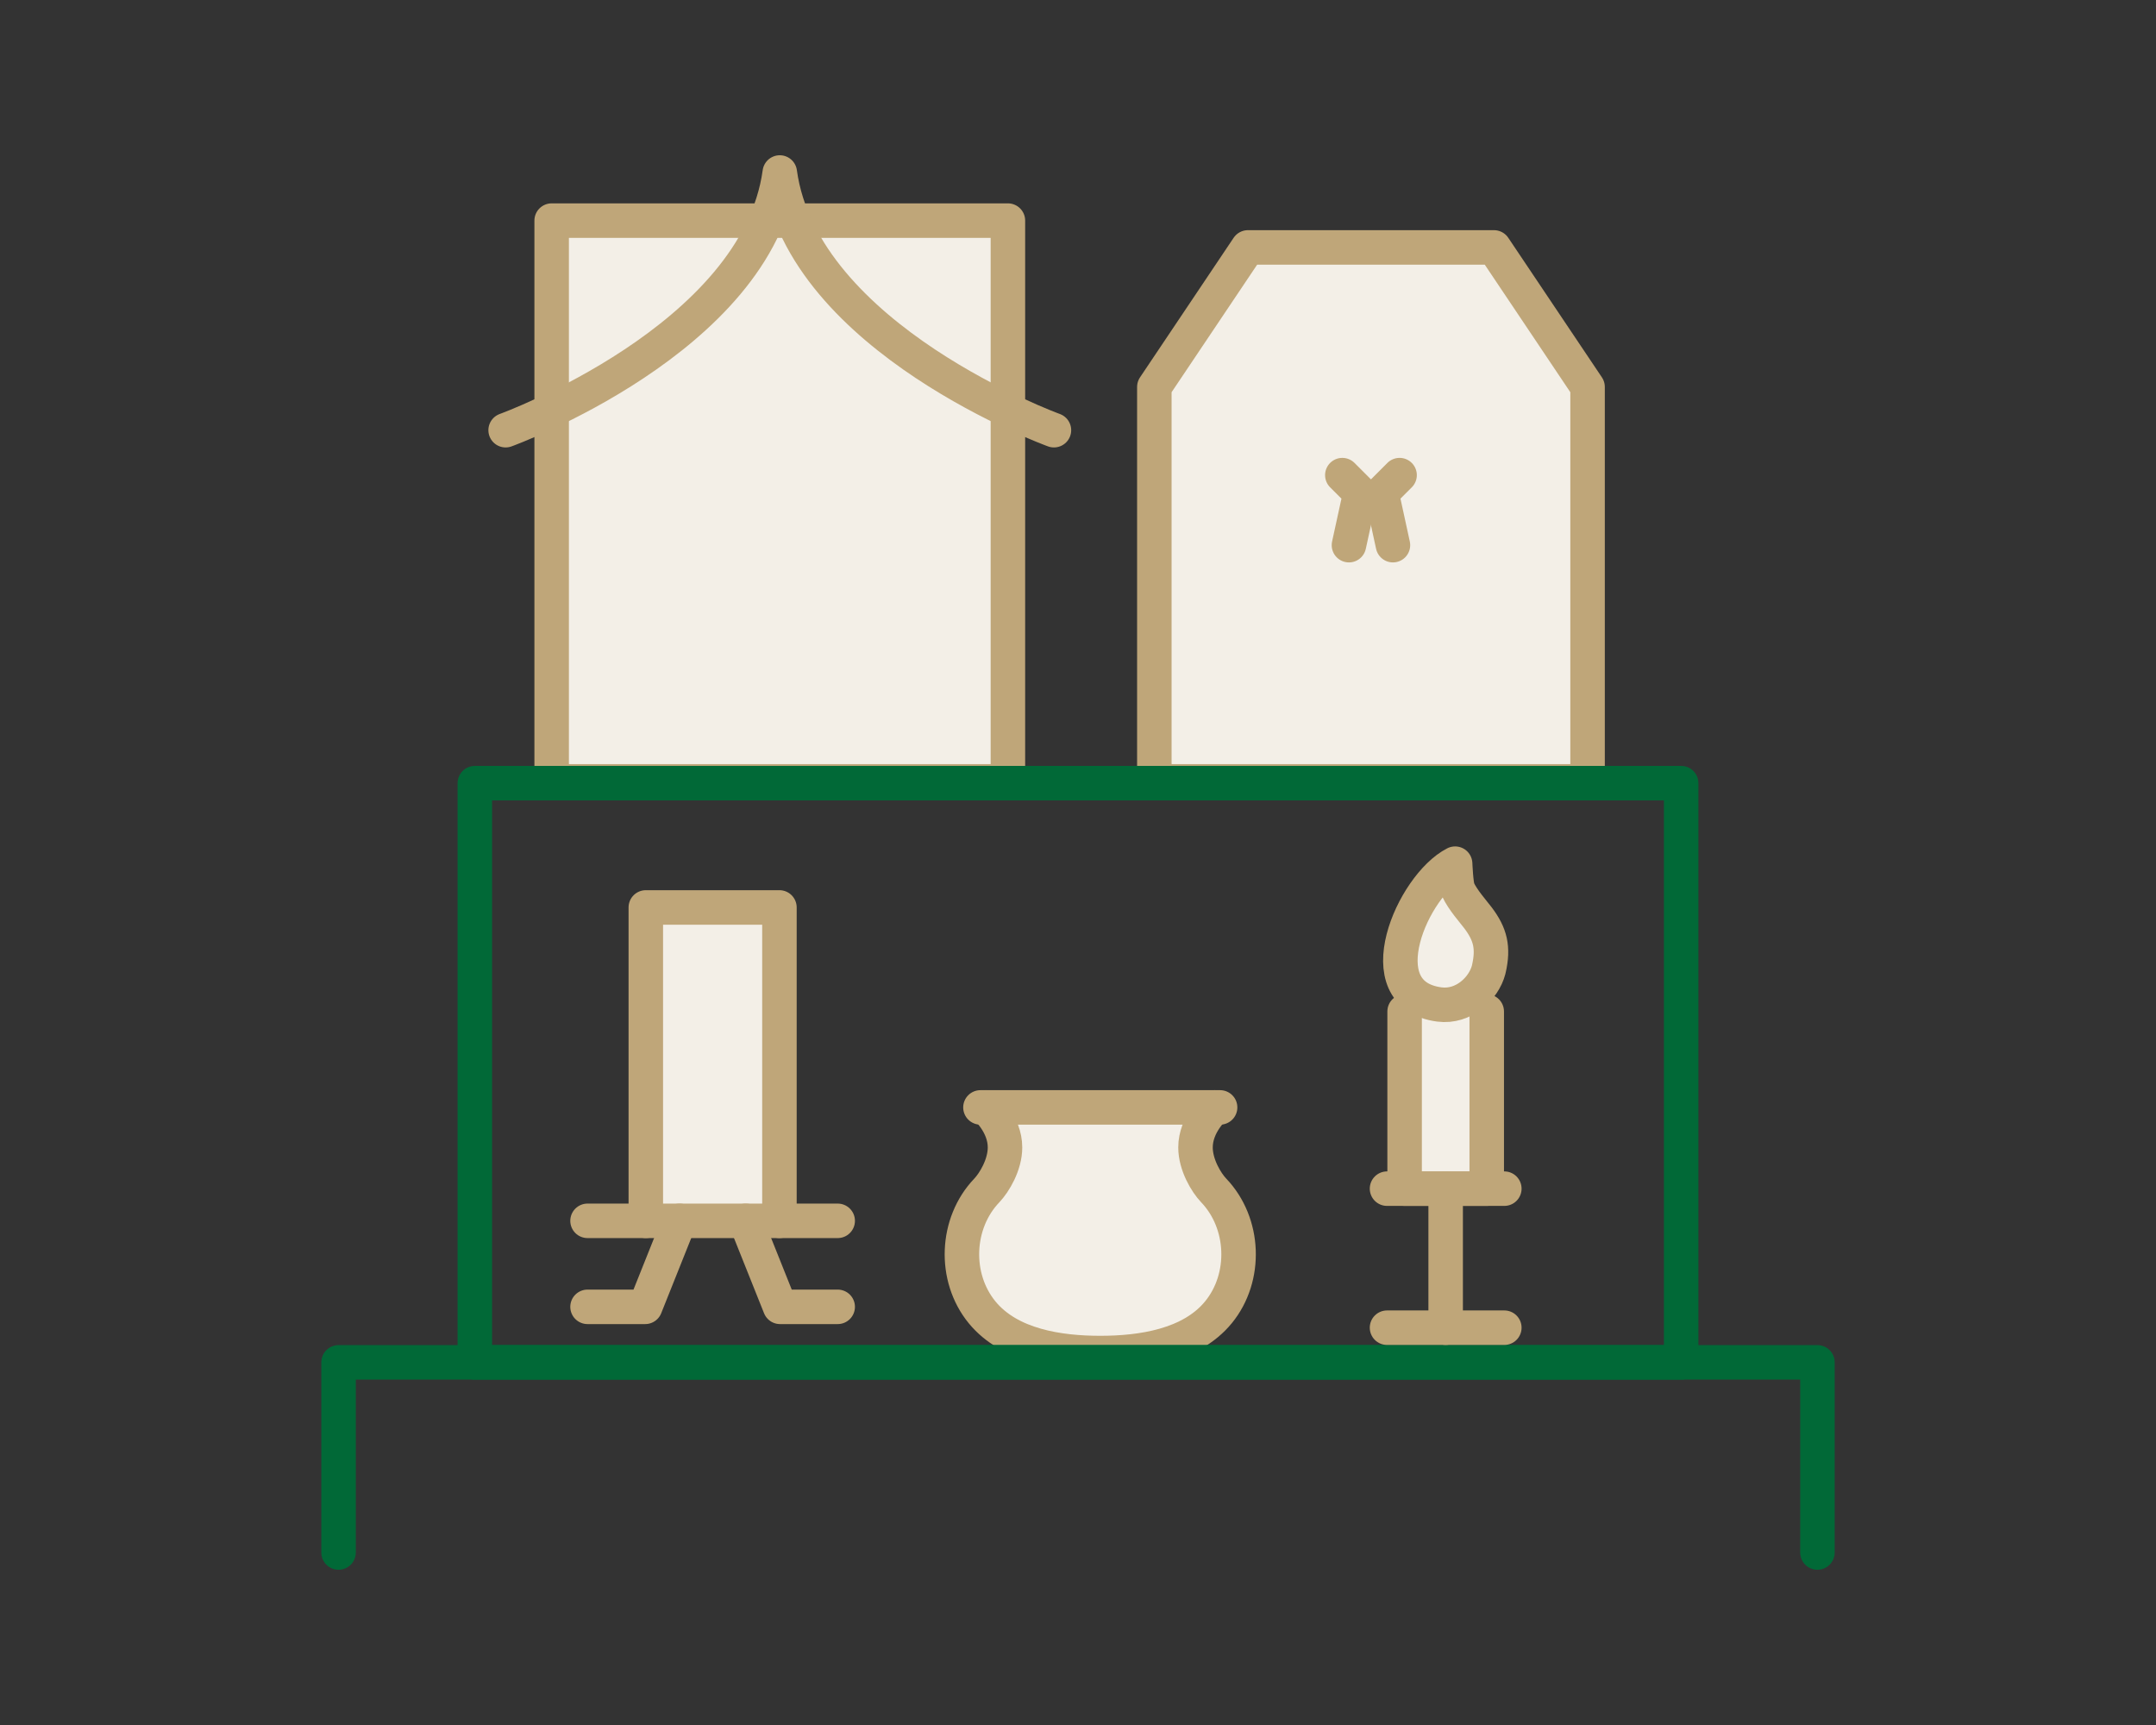 <?xml version="1.0" encoding="UTF-8"?><svg xmlns="http://www.w3.org/2000/svg" width="100" height="80" viewBox="0 0 100 80"><rect x="0" y="0" width="100" height="80" fill="#333333" stroke="none"/><polyline points="29.954 56.618 29.954 42.084 36.152 42.084 36.152 56.618" fill="#f3efe7" stroke="#bfa679" stroke-linecap="round" stroke-linejoin="round" stroke-width="1.6"/><line x1="38.854" y1="56.618" x2="27.251" y2="56.618" fill="#f3efe7" stroke="#bfa679" stroke-linecap="round" stroke-linejoin="round" stroke-width="1.6"/><polyline points="27.251 60.607 29.925 60.607 31.519 56.618" fill="none" stroke="#bfa679" stroke-linecap="round" stroke-linejoin="round" stroke-width="1.6"/><polyline points="38.854 60.607 36.181 60.607 34.586 56.618" fill="none" stroke="#bfa679" stroke-linecap="round" stroke-linejoin="round" stroke-width="1.6"/><path d="M56.34,51.358s-.889.771-.89,1.855c0,.808.498,1.634.844,1.996,1.446,1.512,1.549,4.028.219,5.652-1.277,1.559-3.587,1.889-5.481,1.889s-4.204-.33-5.481-1.889c-1.33-1.624-1.227-4.14.219-5.652.346-.362.845-1.188.844-1.996,0-1.084-.89-1.855-.89-1.855" fill="#f3efe7" stroke="#bfa679" stroke-linecap="round" stroke-linejoin="round" stroke-width="1.6"/><line x1="45.475" y1="51.358" x2="56.591" y2="51.358" fill="#f3efe7" stroke="#bfa679" stroke-linecap="round" stroke-linejoin="round" stroke-width="1.6"/><rect x="25.587" y="10.231" width="21.162" height="26.006" fill="#f3efe7" stroke="#bfa679" stroke-linecap="round" stroke-linejoin="round" stroke-width="1.6"/><path d="M48.884,19.951s-11.657-4.229-12.716-11.951c-1.06,7.722-12.716,11.951-12.716,11.951" fill="none" stroke="#bfa679" stroke-linecap="round" stroke-linejoin="round" stroke-width="1.6"/><polygon points="69.293 11.474 57.883 11.474 53.541 17.946 53.541 36.237 73.635 36.237 73.635 17.946 69.293 11.474" fill="#f3efe7" stroke="#bfa679" stroke-linecap="round" stroke-linejoin="round" stroke-width="1.6"/><polyline points="62.567 25.283 63.094 22.869 62.26 22.035" fill="#f3efe7" stroke="#bfa679" stroke-linecap="round" stroke-linejoin="round" stroke-width="1.6"/><polyline points="64.608 25.283 64.082 22.869 64.916 22.035" fill="#f3efe7" stroke="#bfa679" stroke-linecap="round" stroke-linejoin="round" stroke-width="1.6"/><rect x="22.024" y="36.321" width="55.952" height="26.861" fill="none" stroke="#016937" stroke-linecap="round" stroke-linejoin="round" stroke-width="1.6"/><polyline points="15.703 72 15.703 63.182 84.297 63.182 84.297 72" fill="none" stroke="#016937" stroke-linecap="round" stroke-linejoin="round" stroke-width="1.6"/><polyline points="65.149 46.909 65.149 55.126 68.958 55.126 68.958 46.909" fill="#f3efe7" stroke="#bfa679" stroke-linecap="round" stroke-linejoin="round" stroke-width="1.6"/><path d="M69.044,44.983c-.224.852-1.151,1.749-2.281,1.602-3.47-.455-1.232-5.533.729-6.531,0,0,.041.99.137,1.206.206.46.73,1.049.922,1.304.579.766.726,1.385.507,2.36-.004.02-.009.04-.015.06Z" fill="#f3efe7" stroke="#bfa679" stroke-linecap="round" stroke-linejoin="round" stroke-width="1.6"/><line x1="64.333" y1="61.574" x2="69.774" y2="61.574" fill="#f3efe7" stroke="#bfa679" stroke-linecap="round" stroke-linejoin="round" stroke-width="1.6"/><line x1="69.774" y1="55.126" x2="64.333" y2="55.126" fill="#f3efe7" stroke="#bfa679" stroke-linecap="round" stroke-linejoin="round" stroke-width="1.6"/><line x1="67.053" y1="55.126" x2="67.053" y2="61.574" fill="#f3efe7" stroke="#bfa679" stroke-linecap="round" stroke-linejoin="round" stroke-width="1.6"/></svg>